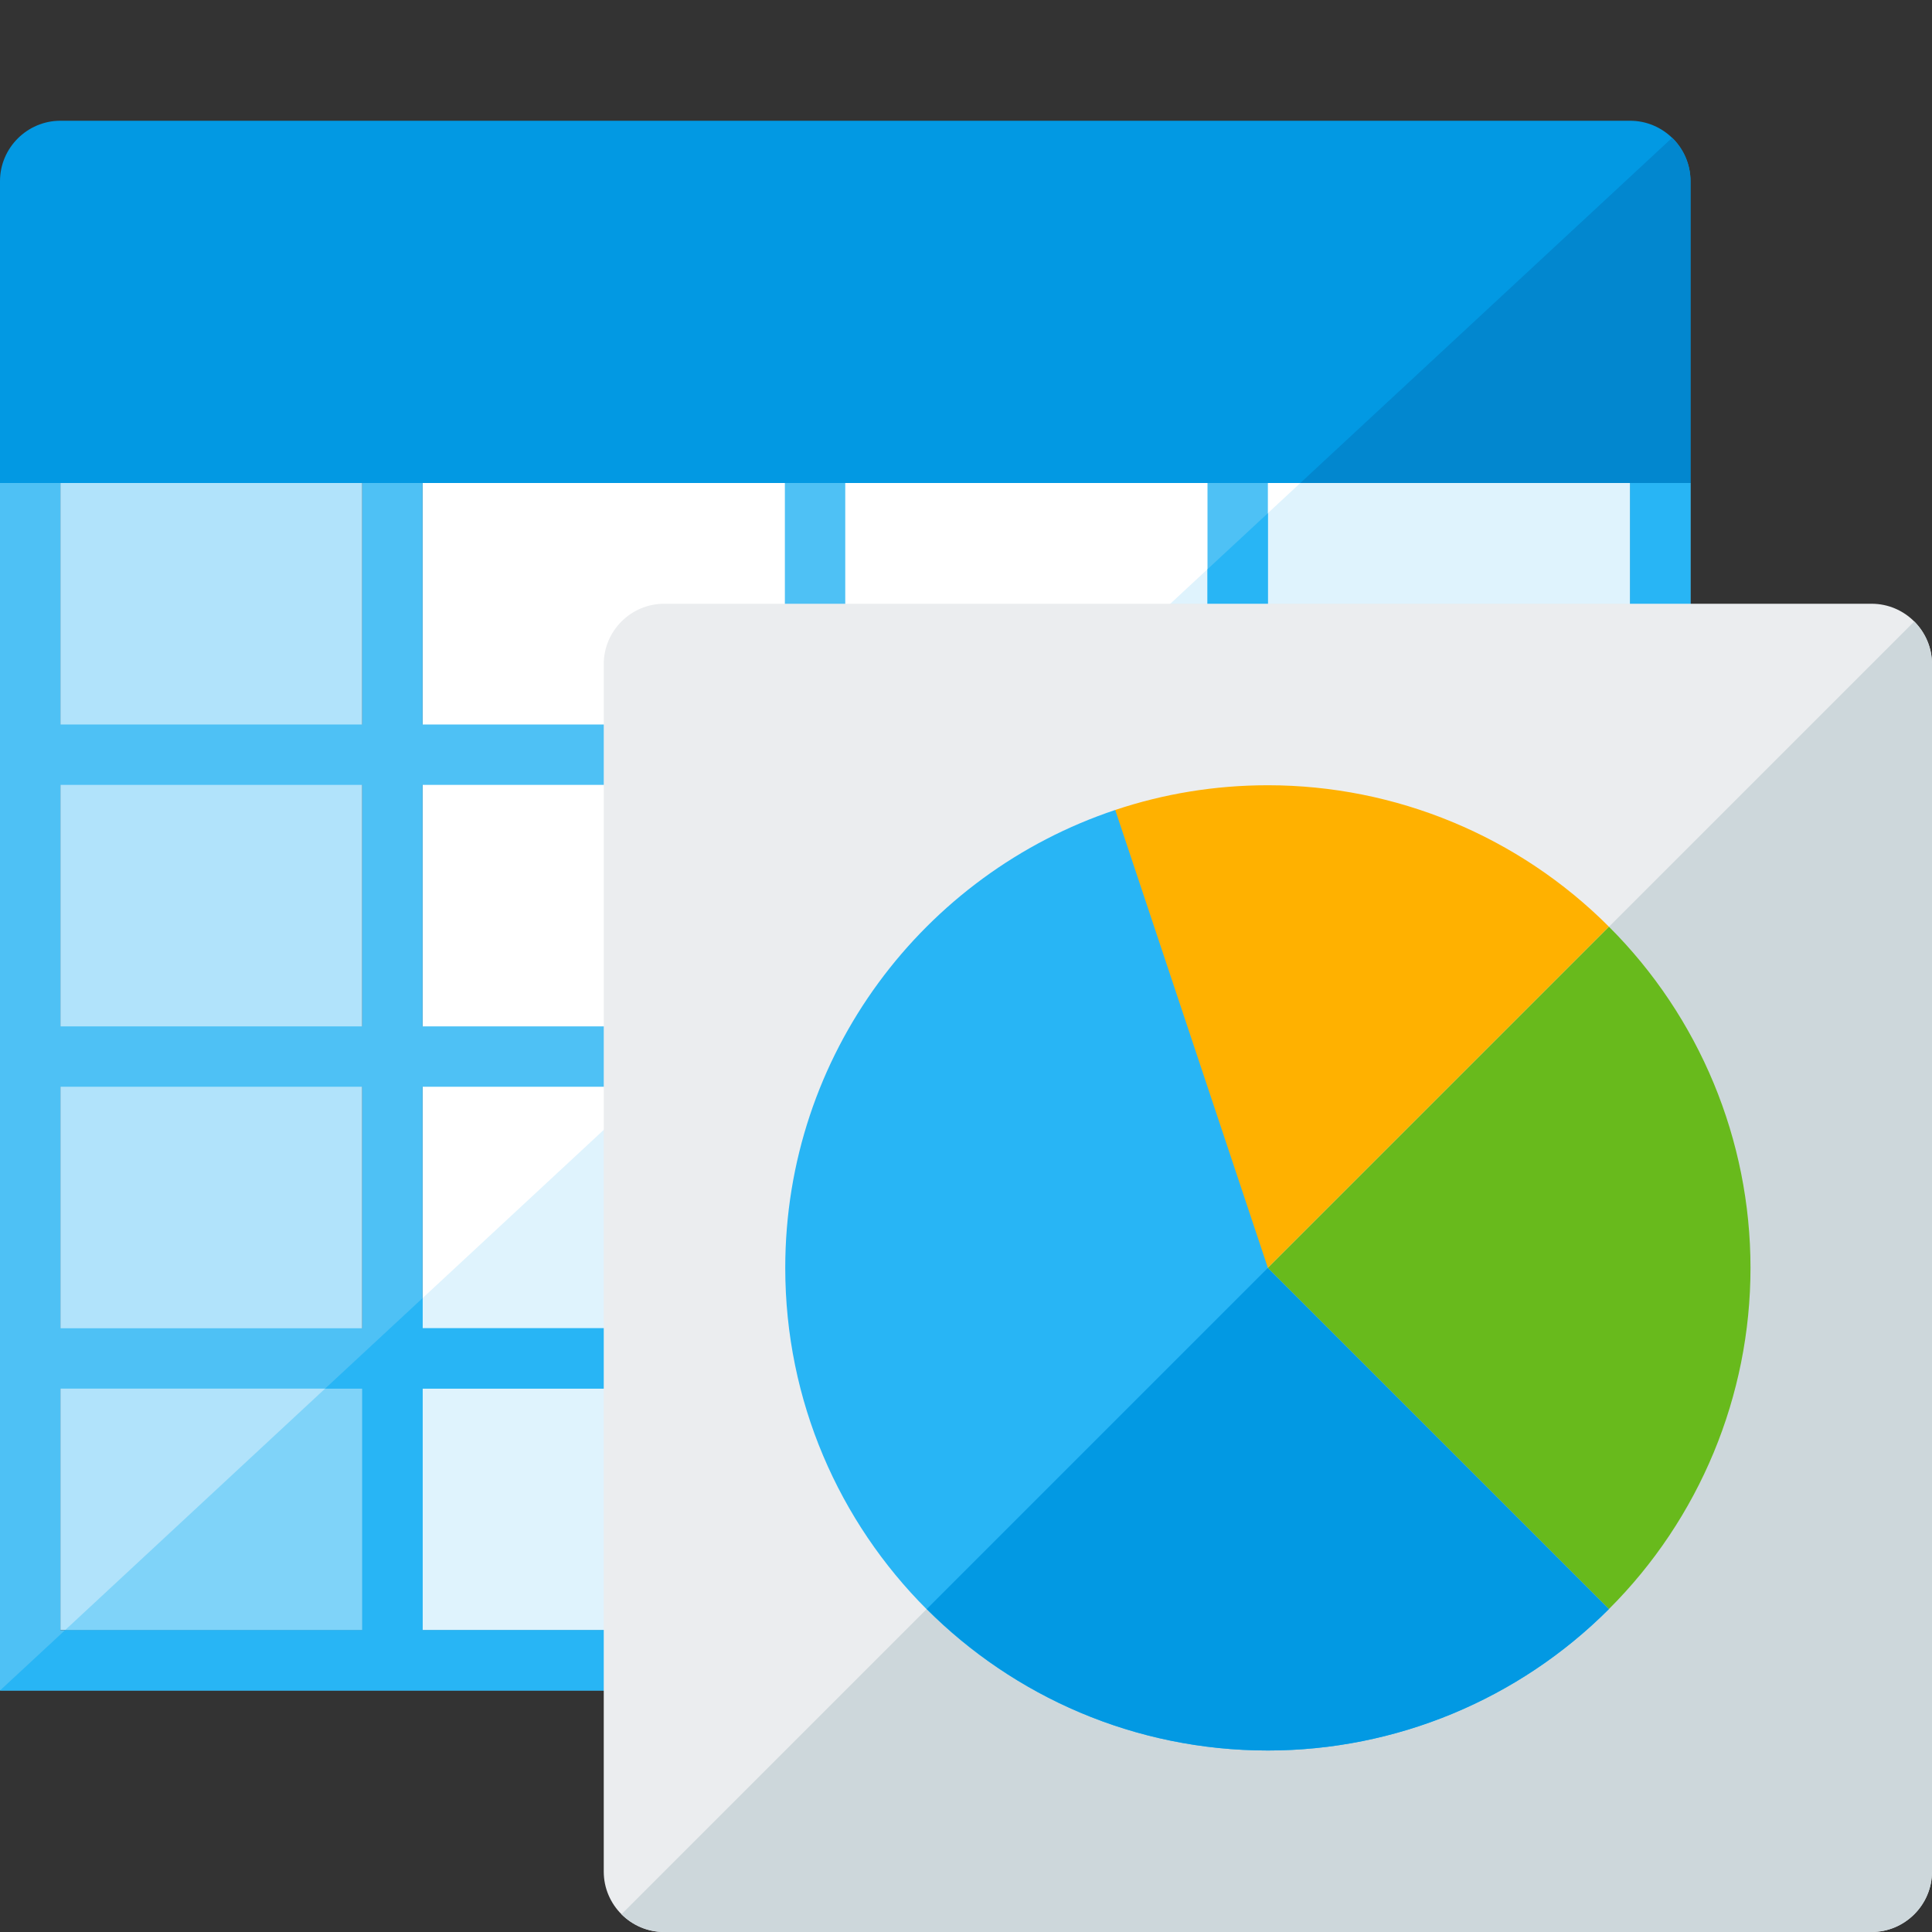 <svg version="1.1" xmlns="http://www.w3.org/2000/svg" xmlns:xlink="http://www.w3.org/1999/xlink" viewBox="0 0 512 512"><rect x="0" y="0" width="512" height="512" fill="#333333" stroke="none"/><g><polygon points="112,128 432,128 432,432 112,432" fill="#ffffff" /><polygon points="344.6,128 432,128 432,432 112,432 112,344" fill="#dff3fd" /><polygon points="16,128 96,128 96,432 16,432" fill="#b1e3fb" /><polygon points="86.15,368 96,368 96,432 17.25,432" fill="#7fd3f9" /><path d="M432,128l16,0l0,320l-448,0l0,-320l16,0l0,64l80,0l0,-64l16,0l0,64l96,0l0,-64l16,0l0,64l96,0l0,-64l16,0l0,64l96,0z M16,432l80,0l0,-64l-80,0z M16,352l80,0l0,-64l-80,0z M16,272l80,0l0,-64l-80,0z M432,432l0,-64l-96,0l0,64z M320,432l0,-64l-96,0l0,64z M208,432l0,-64l-96,0l0,64z M432,352l0,-64l-96,0l0,64z M320,352l0,-64l-96,0l0,64z M208,352l0,-64l-96,0l0,64z M432,272l0,-64l-96,0l0,64z M320,272l0,-64l-96,0l0,64z M208,272l0,-64l-96,0l0,64z" fill="#4ec1f5" /><path d="M432,128l16,0l0,320l-448,0l17.25,-16l78.75,0l0,-64l-9.85,0l25.85,-24l0,8l96,0l0,-64l-35.7,0l17.25,-16l18.45,0l0,-17.15l16,-14.85l0,32l96,0l0,-64l-61.55,0l17.25,-16l44.3,0l0,-41.15l16,-14.85l0,56l96,0z M432,432l0,-64l-96,0l0,64z M320,432l0,-64l-96,0l0,64z M208,432l0,-64l-96,0l0,64z M432,352l0,-64l-96,0l0,64z M320,352l0,-64l-96,0l0,64z M432,272l0,-64l-96,0l0,64z" fill="#28b5f5" /><path d="M16,32l416,0c8.8,0 16,7.2 16,16l0,80l-448,0l0,-80c0,-8.8 7.2,-16 16,-16z" fill="#0299e3" /><path d="M443.15,36.5c3,2.95 4.85,7 4.85,11.5l0,80l-103.4,0z" fill="#0287cf" /><path d="M176,160l320,0c8.8,0 16,7.2 16,16l0,320c0,8.8 -7.2,16 -16,16l-320,0c-8.8,0 -16,-7.2 -16,-16l0,-320c0,-8.8 7.2,-16 16,-16z" fill="#ebedef" /><path d="M507.3,164.7c2.9,2.9 4.7,6.9 4.7,11.3l0,320c0,8.8 -7.2,16 -16,16l-320,0c-4.4,0 -8.4,-1.8 -11.3,-4.7z" fill="#cdd7db" /><path d="M426.4,426.4c-23.95,24 -56.5,37.5 -90.4,37.5c-70.65,0 -127.9,-57.25 -127.9,-127.9c0,-56.5 36.65,-104.4 87.45,-121.35l1.15,0.75l39.75,117.85l-0.45,2.75z" fill="#28b5f5" /><path d="M336,336l90.4,90.4c-23.95,24 -56.5,37.5 -90.4,37.5c-35.3,0 -67.3,-14.35 -90.4,-37.5z" fill="#0299e3" /><path d="M295.55,214.65c12.7,-4.25 26.3,-6.55 40.45,-6.55c33.9,0 66.45,13.5 90.4,37.5l-90.4,90.4z" fill="#ffb100" /><path d="M336,336l90.4,-90.4c24,23.95 37.5,56.5 37.5,90.4c0,33.9 -13.5,66.45 -37.5,90.4z" fill="#68ba1c" /></g></svg>